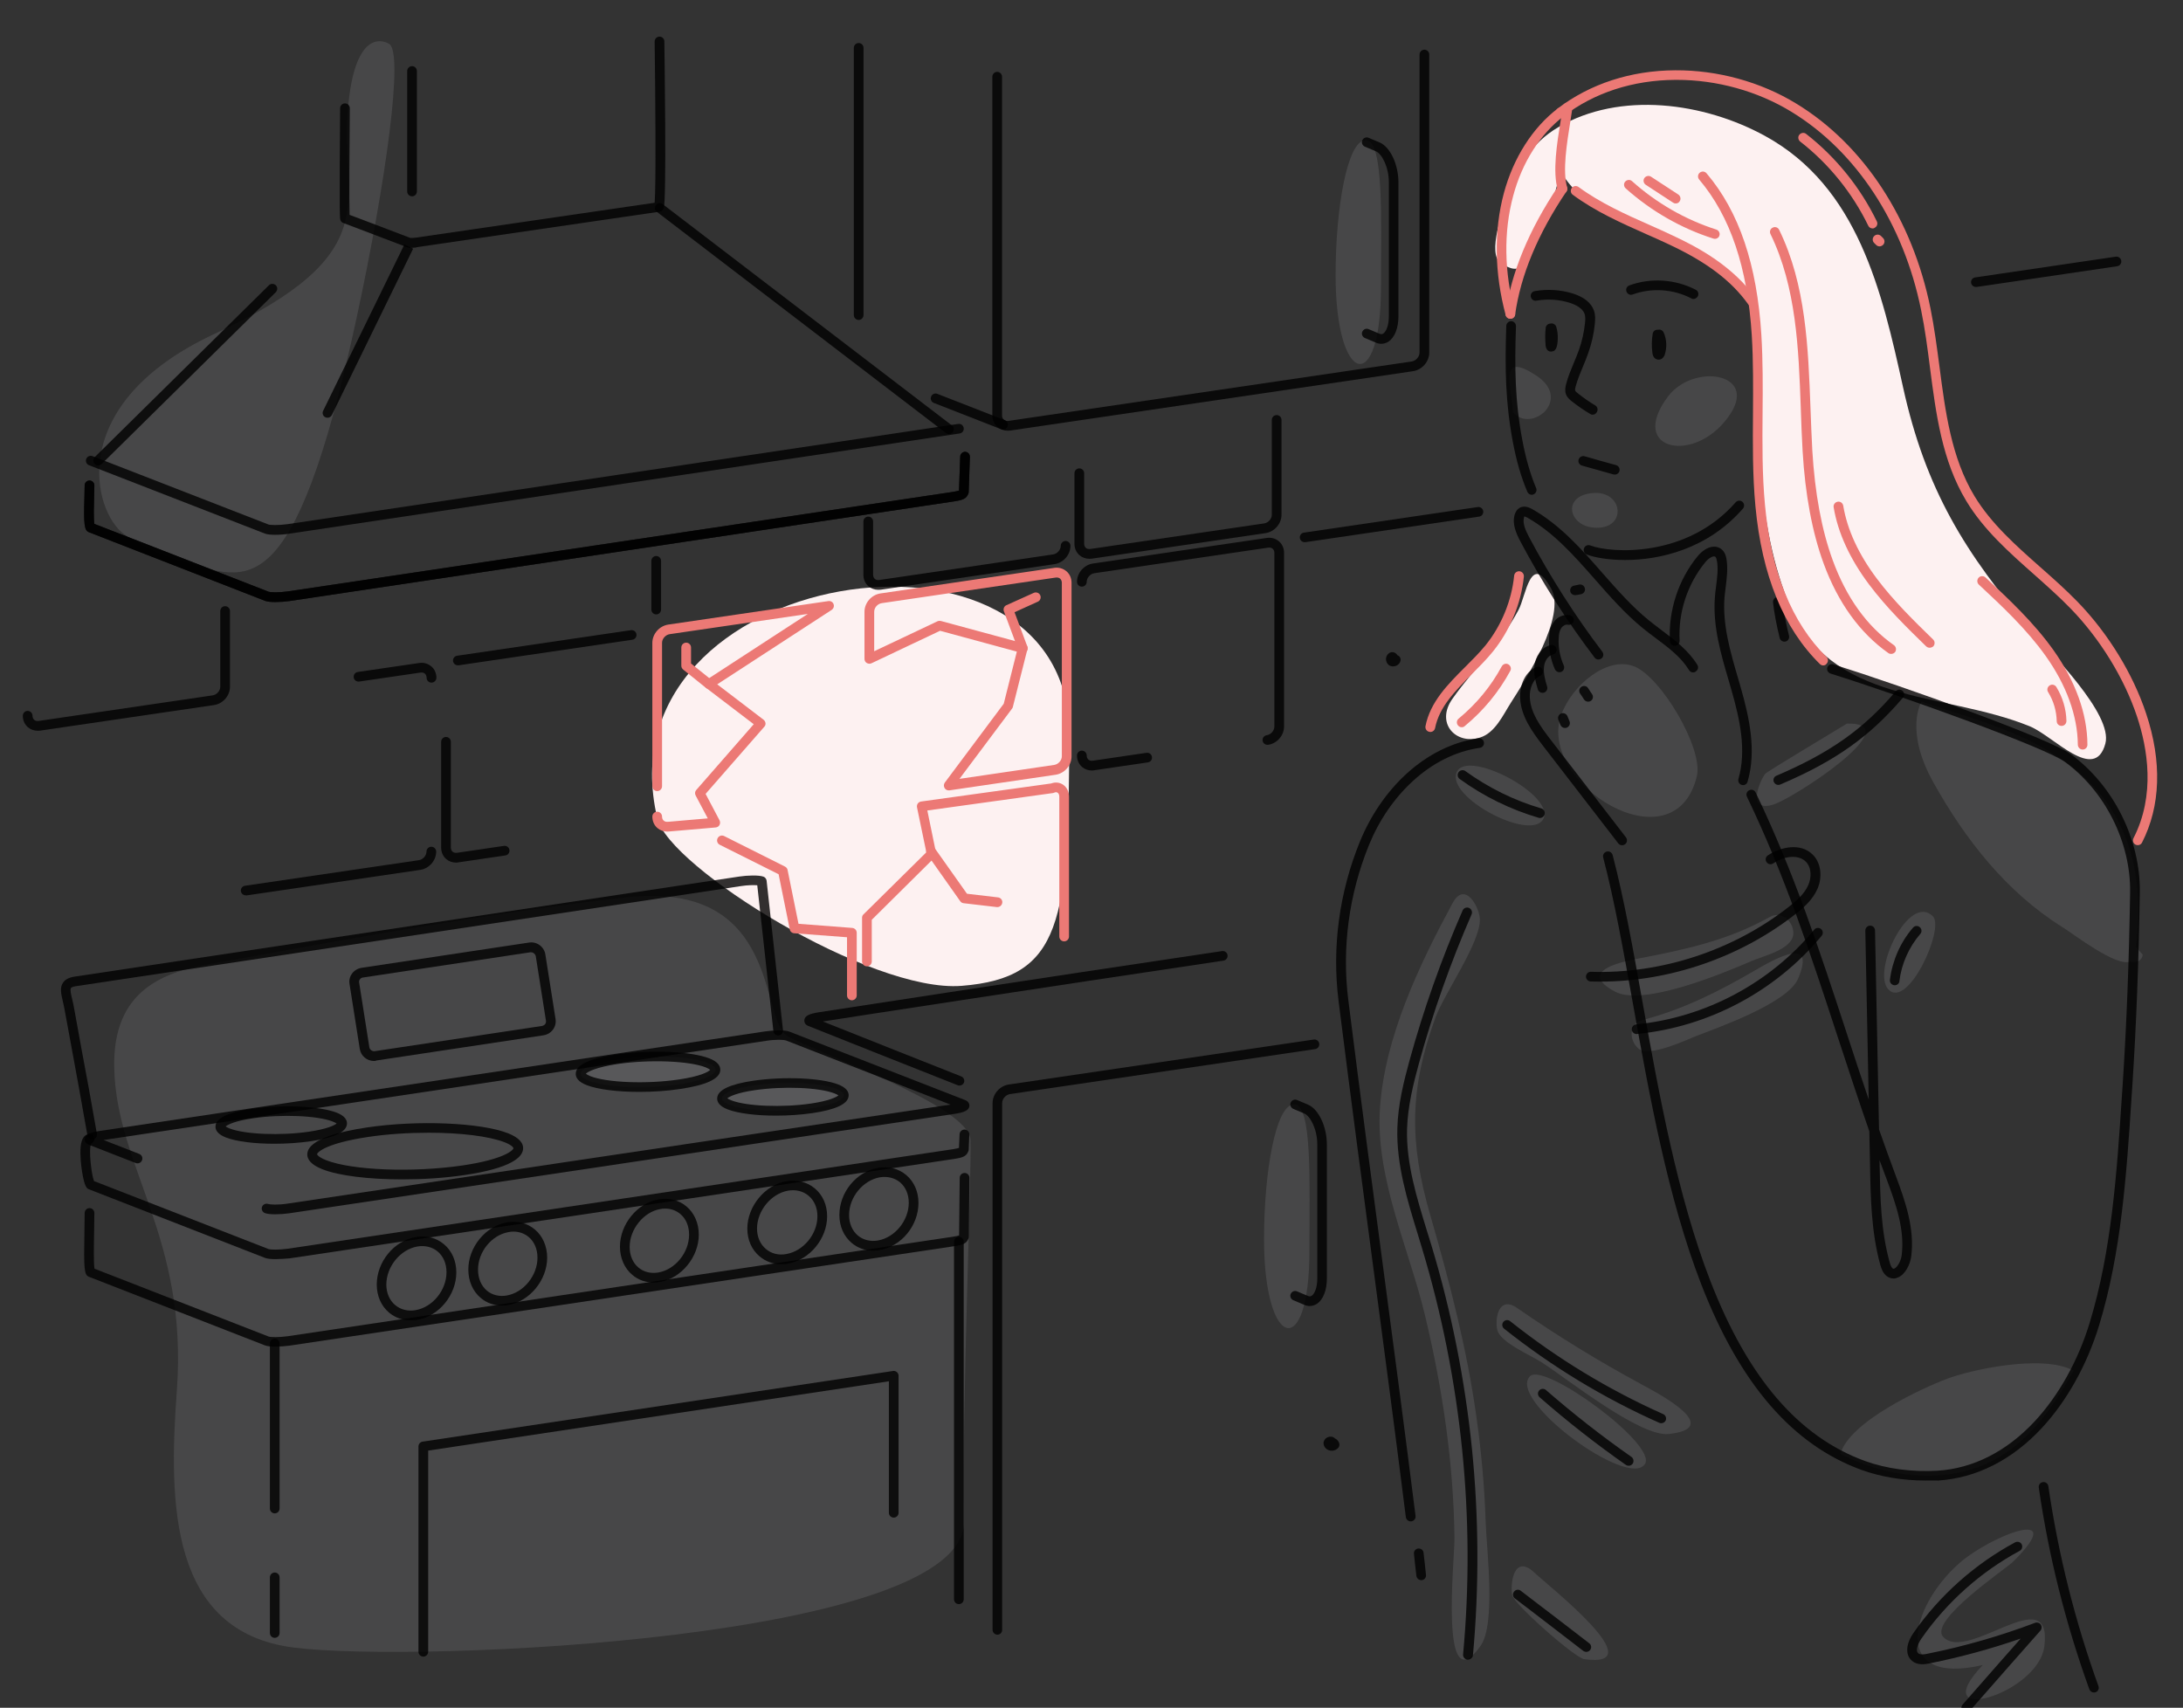 <svg width="542" height="424" viewBox="0 0 542 424" fill="none" xmlns="http://www.w3.org/2000/svg">
<rect x="0" y="0" width="542" height="424" fill="#333333" stroke="none"/>
<g clip-path="url(#clip0_7047_1778)">
<path d="M387.413 42.484C398.887 61.65 428.492 55.723 436.774 79.733C436.442 101.306 435.147 127.242 443.941 149.447C454.12 175.202 482.159 171.471 503.933 180.317C509.896 182.754 520.075 194.459 522.725 184.62C524.682 177.339 508.902 161.783 504.565 156.758C487.85 137.412 478.063 121.435 472.491 96.131C467.251 72.392 461.348 46.396 438.189 33.729C423.131 25.484 402.291 22.536 386.871 31.592C380.095 35.594 376.903 41.341 374.343 48.773C373.349 51.691 369.012 63.124 372.716 65.381C374.704 66.585 376.963 67.848 378.68 65.02C382.986 58.01 385.727 50.458 387.413 42.484Z" fill="#FDF1F1"/>
<path d="M367.476 183.115C371.241 181.942 373.168 177.519 375.156 174.42C378.981 168.433 388.889 152.997 385.124 146.137C380.005 136.81 378.86 148.033 377.023 151.433C372.385 160.098 366.211 165.604 360.64 173.457C356.303 179.565 361.483 185.011 367.476 183.115ZM366.332 177.94C366.362 177.94 366.362 177.94 366.392 177.91C366.422 177.94 366.392 177.94 366.332 177.94Z" fill="#FDF1F1"/>
<path fill-rule="evenodd" clip-rule="evenodd" d="M265.473 181.822C265.473 228.879 263.666 242.81 238.73 244.766C216.143 246.541 166.06 215.31 163.199 203.184C148.382 140.391 264.871 122.789 265.473 181.822Z" fill="#FDF1F1"/>
<path d="M414.157 98.418C403.797 112.138 421.445 115.508 429.697 102.63C436.202 92.491 420.391 90.204 414.157 98.418Z" fill="#BABEC6" fill-opacity="0.15"/>
<path d="M380.698 92.791C372.265 87.526 375.186 95.62 375.638 102.329C380.306 107.835 391.028 98.779 380.698 92.791Z" fill="#BABEC6" fill-opacity="0.15"/>
<path d="M395.665 122.398C387.263 122.94 389.522 131.575 397.141 131.003C403.887 130.492 402.713 121.947 395.665 122.398Z" fill="#BABEC6" fill-opacity="0.15"/>
<path d="M405.664 165.424C399.008 162.866 390.305 170.118 387.624 177.489C381.481 194.459 415.753 215.761 421.294 192.714C422.951 185.854 412.38 167.981 405.664 165.424Z" fill="#BABEC6" fill-opacity="0.15"/>
<path d="M483.454 342.311C488.905 340.235 506.914 336.083 514.835 340.295C507.065 354.226 497.91 365.268 481.105 366.291C472.642 366.803 464.421 364.757 456.952 360.966C459.21 352.872 477.521 344.538 483.454 342.311Z" fill="#BABEC6" fill-opacity="0.15"/>
<path d="M371.783 330.306C372.687 333.375 379.885 336.384 382.746 338.219C388.919 342.161 407.14 356.783 414.307 356.031C427.799 354.587 412.621 346.433 407.531 343.695C396.9 337.948 386.6 331.63 376.662 324.74C371.904 321.46 371.091 327.839 371.783 330.306Z" fill="#BABEC6" fill-opacity="0.15"/>
<path d="M408.435 363.433C411.386 358.559 383.408 338.159 379.885 341.679C374.042 347.547 404.55 369.902 408.435 363.433Z" fill="#BABEC6" fill-opacity="0.15"/>
<path d="M342.631 275.034C341.426 292.365 349.798 309.876 353.774 326.455C358.141 344.628 360.911 363.252 361.122 381.967C361.182 387.022 357.297 423.037 367.567 408.685C371.482 403.209 369.073 384.585 368.862 377.875C368.591 369.3 367.808 360.755 366.633 352.24C364.254 335 359.917 318.331 355.099 301.662C349.859 283.61 349.949 270.311 356.394 252.649C358.592 246.631 367.597 234.025 367.416 228.218C367.326 225.209 363.712 218.559 360.64 224.246C352.388 239.531 343.835 257.433 342.631 275.034Z" fill="#BABEC6" fill-opacity="0.15"/>
<path d="M458.518 179.656C458.759 179.625 438.701 191.51 438.22 192.172C436.744 194.218 433.672 201.77 440.298 199.754C445.237 198.25 474.359 179.325 458.518 179.656Z" fill="#BABEC6" fill-opacity="0.15"/>
<path d="M361.664 191.751C359.044 197.979 379.915 208.901 383.107 203.455C386.54 197.588 364.164 185.733 361.664 191.751Z" fill="#BABEC6" fill-opacity="0.15"/>
<path d="M406.748 237.996C401.568 238.959 391.901 241.336 400.996 246.21C408.043 249.971 428.281 241.456 434.816 238.628C437.617 237.394 444.875 235.77 445.237 232.009C445.508 229.03 442.466 225.961 439.394 227.676C428.914 233.543 418.343 235.77 406.748 237.996Z" fill="#BABEC6" fill-opacity="0.15"/>
<path d="M406.869 260.382C409.579 262.548 418.885 258.095 421.053 257.252C426.745 255.056 443.821 249.038 446.411 243.021C451.019 232.279 440.99 237.846 435.599 241.005C426.715 246.18 417.861 250.633 407.832 253.251C404.248 254.184 404.489 258.486 406.869 260.382Z" fill="#BABEC6" fill-opacity="0.15"/>
<path d="M492.308 413.379C477.611 428.844 506.101 420.751 507.577 408.715C509.625 391.986 488.544 412.958 482.46 406.399C478.756 402.427 497.97 389.549 499.807 387.744C514.052 373.633 494.326 381.185 486.435 388.135C474.088 399.027 469.329 418.765 492.308 413.379Z" fill="#BABEC6" fill-opacity="0.15"/>
<path d="M375.457 396.048C375.909 398.305 390.997 411.604 393.346 411.935C410.693 414.312 384.763 394.033 380.999 390.482C375.819 385.578 374.915 393.31 375.457 396.048Z" fill="#BABEC6" fill-opacity="0.15"/>
<path d="M468.817 245.608C473.606 250.844 482.912 230.504 479.9 227.495C473.967 221.598 464.692 241.095 468.817 245.608Z" fill="#BABEC6" fill-opacity="0.15"/>
<path d="M479.96 194.128C487.881 208.389 498.181 221.508 512.004 230.143C515.076 232.069 525.285 240.012 528.839 238.748C530.586 238.989 531.79 238.568 532.001 237.033L530.315 235.108C536.278 186.846 494.808 180.769 477.099 174.179C477.099 174.179 472.733 181.13 479.96 194.128Z" fill="#BABEC6" fill-opacity="0.15"/>
<path fill-rule="evenodd" clip-rule="evenodd" d="M52.884 239.2C41.108 241.216 27.827 245.458 28.369 265.316C29.002 290.018 46.71 307.319 43.909 345.23C41.831 373.362 42.162 405.105 72.881 409.046C103.599 412.988 239.875 406.97 239.333 377.695C238.821 348.419 241.26 291.673 240.959 283.038C240.658 274.433 202.139 261.194 195.393 257.162C188.647 253.1 193.917 218.529 155.459 222.802C117.001 227.074 67.37 236.732 52.884 239.2Z" fill="#BABEC6" fill-opacity="0.15"/>
<path fill-rule="evenodd" clip-rule="evenodd" d="M339.077 34.812C343.655 34.812 342.872 54.55 342.872 71.188C342.872 98.598 331.608 95.71 331.608 68.3C331.608 51.661 334.5 34.812 339.077 34.812Z" fill="#BABEC6" fill-opacity="0.15"/>
<path fill-rule="evenodd" clip-rule="evenodd" d="M321.309 274.192C325.886 274.192 325.103 293.93 325.103 310.568C325.103 337.978 313.84 335.09 313.84 307.68C313.84 291.041 316.731 274.192 321.309 274.192Z" fill="#BABEC6" fill-opacity="0.15"/>
<path fill-rule="evenodd" clip-rule="evenodd" d="M96.492 10.832C96.492 10.832 88.029 5.326 86.343 27.651C84.656 50.006 96.492 62.824 53.335 82.862C15.961 100.223 23.099 127.002 30.778 132.598C33.79 134.794 39.452 137.893 45.836 139.608C61.316 143.791 72.82 151.523 88.511 79.041C95.829 45.132 100.407 12.336 96.492 10.832Z" fill="#BABEC6" fill-opacity="0.15"/>
<path d="M380.336 122.849C379.854 122.849 379.433 122.579 379.222 122.127C377.686 118.547 376.481 114.365 375.608 109.701C373.771 99.952 373.62 91.438 373.982 80.907C374.012 80.245 374.554 79.733 375.216 79.733C375.879 79.763 376.391 80.305 376.391 80.967C376.03 91.347 376.15 99.682 377.957 109.22C378.8 113.733 379.945 117.734 381.39 121.164C381.661 121.766 381.36 122.488 380.758 122.729C380.668 122.819 380.487 122.849 380.336 122.849Z" fill="black" fill-opacity="0.8"/>
<path d="M403.496 139.037C399.279 139.037 395.876 138.405 393.979 137.683C393.346 137.442 393.045 136.75 393.286 136.118C393.527 135.486 394.22 135.185 394.852 135.426C399.972 137.382 418.795 138.585 430.931 124.715C431.383 124.203 432.136 124.173 432.618 124.594C433.13 125.046 433.16 125.798 432.738 126.279C423.944 136.359 412.079 139.037 403.496 139.037Z" fill="black" fill-opacity="0.8"/>
<path d="M420.451 74.227C420.27 74.227 420.059 74.197 419.909 74.077C415.482 71.76 410.031 71.399 405.363 73.114C404.73 73.355 404.038 73.024 403.827 72.392C403.586 71.76 403.917 71.068 404.55 70.857C409.85 68.902 415.994 69.323 421.023 71.941C421.625 72.241 421.836 72.963 421.535 73.565C421.294 73.986 420.873 74.227 420.451 74.227Z" fill="black" fill-opacity="0.8"/>
<path d="M395.424 102.961C395.214 102.961 395.003 102.901 394.822 102.781C393.256 101.848 391.72 100.795 390.275 99.651C389.763 99.26 389.07 98.689 388.769 97.786C388.498 96.944 388.648 96.131 388.829 95.379C389.311 93.544 390.034 91.829 390.726 90.144C391.178 89.091 391.63 87.977 392.021 86.894C392.804 84.698 393.286 82.441 393.527 80.215C393.617 79.432 393.648 78.62 393.437 77.958C392.925 76.484 391.148 75.641 389.763 75.19C387.112 74.347 384.251 74.167 381.451 74.648C380.788 74.769 380.186 74.317 380.065 73.656C379.945 72.993 380.397 72.392 381.059 72.271C384.221 71.73 387.504 71.94 390.516 72.873C393.346 73.776 395.093 75.22 395.756 77.146C396.147 78.229 396.057 79.372 395.967 80.425C395.726 82.862 395.184 85.269 394.34 87.646C393.949 88.79 393.467 89.933 393.015 91.016C392.323 92.701 391.66 94.266 391.208 95.951C391.148 96.191 390.997 96.703 391.088 96.974C391.148 97.184 391.539 97.485 391.811 97.696C393.166 98.779 394.581 99.772 396.057 100.644C396.629 100.975 396.81 101.728 396.479 102.299C396.238 102.751 395.846 102.961 395.424 102.961Z" fill="black" fill-opacity="0.8"/>
<path d="M400.936 117.825C400.815 117.825 400.725 117.825 400.604 117.795C399.279 117.433 397.984 117.072 396.659 116.681C395.364 116.32 394.069 115.959 392.774 115.598C392.142 115.418 391.75 114.756 391.931 114.124C392.112 113.492 392.774 113.101 393.407 113.281C394.732 113.642 396.027 114.003 397.322 114.395C398.617 114.756 399.912 115.117 401.237 115.478C401.869 115.658 402.261 116.32 402.08 116.952C401.96 117.464 401.478 117.825 400.936 117.825Z" fill="black" fill-opacity="0.8"/>
<path d="M432.768 194.94C432.648 194.94 432.558 194.91 432.437 194.88C431.805 194.7 431.443 194.038 431.624 193.376C433.672 186.335 431.985 178.602 429.877 171.291C429.666 170.569 429.456 169.817 429.245 169.095C427.257 162.355 425.209 155.375 425.782 148.244C425.842 147.311 425.962 146.378 426.083 145.476C426.354 143.309 426.625 141.293 426.293 139.308C426.203 138.766 426.083 138.435 425.902 138.254C425.842 138.194 425.721 138.134 425.541 138.134C424.938 138.164 424.035 138.766 423.402 139.578C418.975 144.964 416.626 152.065 417.018 159.075C417.048 159.737 416.536 160.309 415.873 160.339C415.211 160.369 414.639 159.858 414.608 159.196C414.187 151.614 416.717 143.881 421.535 138.044C422.408 136.991 423.854 135.817 425.39 135.727C426.233 135.667 426.986 135.938 427.588 136.509C428.372 137.292 428.582 138.254 428.673 138.916C429.034 141.203 428.733 143.52 428.462 145.746C428.341 146.619 428.251 147.522 428.161 148.394C427.649 155.074 429.606 161.843 431.534 168.403C431.745 169.125 431.955 169.877 432.166 170.599C434.365 178.241 436.111 186.395 433.913 194.008C433.762 194.609 433.28 194.94 432.768 194.94Z" fill="black" fill-opacity="0.8"/>
<path d="M420.391 166.958C419.999 166.958 419.578 166.748 419.367 166.387C417.379 163.137 414.307 160.851 411.055 158.413C410.001 157.631 408.916 156.819 407.892 155.976C403.526 152.426 399.731 148.093 396.057 143.911C390.786 137.924 385.817 132.267 379.192 128.506C378.77 128.295 378.559 128.235 378.469 128.205C378.439 128.235 378.409 128.325 378.379 128.476C377.987 129.98 378.8 131.725 379.613 133.29C384.884 143.189 390.997 152.817 397.834 161.813C398.225 162.355 398.135 163.107 397.593 163.498C397.051 163.889 396.298 163.799 395.906 163.258C388.98 154.141 382.776 144.423 377.475 134.403C376.451 132.448 375.397 130.131 376.06 127.784C376.06 127.754 376.06 127.754 376.09 127.724C376.271 127.182 376.542 126.58 377.174 126.159C378.439 125.317 379.884 126.129 380.366 126.37C387.353 130.311 392.714 136.389 397.864 142.286C401.478 146.378 405.182 150.621 409.428 154.051C410.422 154.863 411.476 155.645 412.5 156.428C415.783 158.895 419.186 161.452 421.415 165.063C421.776 165.635 421.595 166.357 421.023 166.718C420.812 166.898 420.601 166.958 420.391 166.958Z" fill="black" fill-opacity="0.8"/>
<path d="M387.173 166.898C386.721 166.898 386.269 166.627 386.058 166.176C384.974 163.709 384.462 161.031 384.613 158.413C384.643 156.819 385.004 155.555 385.667 154.592C386.57 153.178 388.257 152.426 389.793 152.757C390.455 152.907 390.847 153.539 390.696 154.201C390.546 154.863 389.913 155.254 389.251 155.104C388.739 154.983 388.016 155.344 387.654 155.916C387.233 156.518 387.022 157.36 386.992 158.504C386.871 160.79 387.323 163.107 388.257 165.213C388.528 165.815 388.257 166.537 387.654 166.808C387.504 166.868 387.323 166.898 387.173 166.898Z" fill="black" fill-opacity="0.8"/>
<path d="M382.956 172.013C382.444 172.013 381.963 171.682 381.812 171.141C381.33 169.456 380.698 167.38 380.969 165.274C381.21 163.137 382.565 160.73 385.004 160.159C385.667 160.008 386.299 160.399 386.45 161.061C386.6 161.693 386.209 162.355 385.546 162.505C384.221 162.806 383.468 164.311 383.348 165.574C383.167 167.199 383.679 169.035 384.131 170.479C384.312 171.111 383.95 171.773 383.318 171.983C383.167 171.983 383.077 172.013 382.956 172.013Z" fill="black" fill-opacity="0.8"/>
<path d="M402.743 209.864C402.381 209.864 402.02 209.713 401.779 209.382L383.257 185.372C380.186 181.401 377.626 177.73 377.415 173.247C377.294 170.419 378.439 166.988 381.36 165.635C381.962 165.364 382.685 165.604 382.956 166.206C383.227 166.808 382.986 167.53 382.384 167.801C380.487 168.673 379.734 171.111 379.824 173.126C380.005 176.948 382.354 180.257 385.185 183.898L403.706 207.908C404.098 208.45 404.007 209.202 403.496 209.593C403.255 209.774 403.014 209.864 402.743 209.864Z" fill="black" fill-opacity="0.8"/>
<path d="M394.31 174.21C393.919 174.21 393.527 174.029 393.286 173.668C393.136 173.427 392.955 173.187 392.804 172.916C392.624 172.675 392.473 172.404 392.292 172.164C391.931 171.592 392.082 170.87 392.654 170.509C393.226 170.148 393.949 170.298 394.31 170.87C394.461 171.111 394.641 171.351 394.792 171.622C394.973 171.863 395.123 172.134 395.304 172.374C395.665 172.946 395.515 173.668 394.943 174.029C394.762 174.149 394.521 174.21 394.31 174.21Z" fill="black" fill-opacity="0.8"/>
<path d="M388.558 180.739C388.076 180.739 387.654 180.468 387.444 180.017C387.353 179.806 387.263 179.565 387.173 179.355C387.082 179.144 387.022 178.964 386.932 178.753C386.661 178.151 386.962 177.429 387.564 177.158C388.166 176.887 388.889 177.188 389.16 177.79C389.251 178.001 389.341 178.241 389.431 178.452C389.522 178.663 389.582 178.843 389.672 179.054C389.943 179.656 389.642 180.378 389.04 180.648C388.889 180.709 388.708 180.739 388.558 180.739Z" fill="black" fill-opacity="0.8"/>
<path d="M391.058 147.762C390.455 147.762 389.944 147.341 389.853 146.739C389.763 146.077 390.215 145.476 390.877 145.385C391.269 145.325 391.66 145.235 392.052 145.145C392.714 144.994 393.347 145.415 393.497 146.077C393.648 146.739 393.226 147.371 392.564 147.522C392.142 147.612 391.69 147.702 391.208 147.762C391.178 147.762 391.118 147.762 391.058 147.762Z" fill="black" fill-opacity="0.8"/>
<path d="M478.033 367.585C472.431 367.585 467.01 366.683 462.222 364.968C445.026 358.709 431.985 343.605 422.378 318.843C414.096 297.48 409.488 271.815 405.423 249.159C403.044 235.89 400.785 223.343 398.044 212.903C397.864 212.271 398.255 211.609 398.918 211.429C399.55 211.248 400.213 211.639 400.393 212.301C403.164 222.832 405.423 235.439 407.802 248.768C411.838 271.304 416.445 296.848 424.637 318C433.973 342.071 446.531 356.723 463.065 362.741C468.426 364.667 474.63 365.509 481.014 365.148C489.868 364.606 498.211 360.364 505.167 352.902C511.13 346.494 515.979 337.798 518.84 328.381C524.291 310.508 525.586 291.041 526.821 272.236L527.002 269.589C527.995 254.454 528.598 238.748 528.869 221.538C529.049 209.142 522.665 196.415 512.636 189.133C507.878 185.673 473.515 173.217 454.482 167.229C453.85 167.019 453.488 166.357 453.699 165.725C453.91 165.093 454.572 164.732 455.205 164.943C472.672 170.449 508.721 183.326 514.082 187.208C524.713 194.94 531.489 208.45 531.278 221.598C531.007 238.839 530.405 254.605 529.411 269.769L529.23 272.417C527.995 291.372 526.7 310.96 521.159 329.103C518.178 338.851 513.148 347.878 506.944 354.557C499.566 362.5 490.651 366.983 481.195 367.585C480.111 367.555 479.057 367.585 478.033 367.585Z" fill="black" fill-opacity="0.8"/>
<path d="M470.142 317.428C469.54 317.428 468.968 317.218 468.426 316.827C467.462 316.074 467.071 314.901 466.8 313.878C464.601 305.845 464.42 297.089 464.3 289.386L464.119 280.872C461.349 272.928 458.789 265.075 456.259 257.403C449.543 236.883 443.189 217.476 433.732 197.799C433.431 197.197 433.702 196.475 434.304 196.204C434.907 195.903 435.629 196.174 435.9 196.776C445.447 216.604 451.802 236.07 458.548 256.651C460.295 262.036 462.101 267.482 463.969 272.988L463.125 231.046C463.125 230.384 463.637 229.842 464.3 229.812C464.963 229.782 465.505 230.324 465.535 230.986L466.529 280.42C467.854 284.151 469.179 287.912 470.594 291.673C473.244 298.714 475.353 305.122 474.539 311.862C474.299 313.878 473.064 316.405 471.257 317.158C470.865 317.338 470.504 317.428 470.142 317.428ZM466.649 288.032L466.679 289.326C466.83 297.269 466.98 305.453 469.119 313.216C469.239 313.698 469.51 314.6 469.902 314.901C470.082 315.051 470.203 315.021 470.323 314.961C471.046 314.66 471.98 313.156 472.16 311.591C472.913 305.393 470.865 299.285 468.336 292.546C467.763 291.041 467.191 289.537 466.649 288.032Z" fill="black" fill-opacity="0.8"/>
<path d="M350.25 377.725C349.648 377.725 349.136 377.273 349.046 376.672C346.275 354.677 343.745 335.632 341.065 315.443C338.324 294.742 335.463 273.38 332.331 248.437C330.675 235.168 332.512 221.508 337.662 208.901C340.312 202.432 344.287 196.625 349.166 192.142C354.497 187.268 360.701 184.199 367.085 183.296C367.748 183.206 368.35 183.657 368.44 184.319C368.531 184.981 368.079 185.583 367.416 185.673C361.514 186.516 355.762 189.344 350.792 193.917C346.155 198.16 342.39 203.666 339.89 209.804C334.921 222.019 333.144 235.288 334.74 248.136C337.873 273.079 340.734 294.441 343.474 315.142C346.154 335.331 348.684 354.376 351.455 376.371C351.545 377.033 351.063 377.634 350.401 377.725C350.341 377.725 350.311 377.725 350.25 377.725Z" fill="black" fill-opacity="0.8"/>
<path d="M352.87 392.318C352.268 392.318 351.756 391.866 351.666 391.264C351.545 390.302 351.455 389.339 351.334 388.376C351.244 387.503 351.154 386.631 351.063 385.788C350.973 385.127 351.455 384.525 352.117 384.465C352.78 384.404 353.382 384.856 353.443 385.518C353.533 386.39 353.623 387.263 353.744 388.135C353.834 389.098 353.955 390.031 354.045 390.994C354.135 391.656 353.653 392.257 352.991 392.318C352.961 392.318 352.9 392.318 352.87 392.318Z" fill="black" fill-opacity="0.8"/>
<path d="M364.465 412.055C364.435 412.055 364.405 412.055 364.345 412.055C363.682 411.995 363.2 411.393 363.26 410.761C364.826 393.912 364.736 376.792 363.02 359.883C361.303 342.973 357.96 326.154 353.081 309.967C352.72 308.733 352.328 307.499 351.967 306.296C349.377 297.871 346.697 289.146 346.937 280.149C347.088 274.222 348.564 268.415 349.919 263.451C353.412 250.723 357.87 238.116 363.14 226.051C363.411 225.449 364.104 225.149 364.736 225.419C365.338 225.69 365.64 226.382 365.369 227.014C360.158 238.989 355.731 251.476 352.268 264.113C350.943 268.957 349.527 274.583 349.347 280.24C349.106 288.845 351.756 297.36 354.286 305.604C354.677 306.837 355.039 308.071 355.43 309.305C360.369 325.673 363.712 342.612 365.459 359.672C367.176 376.762 367.266 394.032 365.7 411.032C365.61 411.574 365.067 412.055 364.465 412.055Z" fill="black" fill-opacity="0.8"/>
<path d="M519.894 420.209C519.413 420.209 518.931 419.908 518.75 419.427C512.907 403.27 508.661 386.42 506.192 369.33C506.101 368.668 506.553 368.067 507.215 367.976C507.878 367.886 508.48 368.337 508.571 368.999C511.04 385.939 515.226 402.638 521.009 418.614C521.25 419.246 520.918 419.938 520.286 420.149C520.165 420.179 520.045 420.209 519.894 420.209Z" fill="black" fill-opacity="0.8"/>
<path d="M441.532 194.88C441.05 194.88 440.629 194.609 440.418 194.158C440.147 193.556 440.448 192.834 441.05 192.593C454.362 186.907 462.674 181.04 470.654 171.652C471.076 171.141 471.859 171.08 472.341 171.502C472.853 171.923 472.913 172.705 472.492 173.187C464.24 182.875 455.687 188.953 441.984 194.79C441.863 194.85 441.683 194.88 441.532 194.88Z" fill="black" fill-opacity="0.8"/>
<path d="M382.324 203.094C382.203 203.094 382.083 203.064 381.993 203.034C374.976 200.958 368.38 197.738 362.417 193.406C361.875 193.015 361.755 192.262 362.146 191.721C362.538 191.179 363.291 191.059 363.833 191.45C369.585 195.602 375.909 198.731 382.685 200.717C383.318 200.898 383.679 201.56 383.498 202.221C383.318 202.763 382.836 203.094 382.324 203.094Z" fill="black" fill-opacity="0.8"/>
<path d="M397.292 243.713C396.509 243.713 395.726 243.713 394.943 243.683C394.28 243.653 393.768 243.111 393.768 242.449C393.798 241.787 394.31 241.276 394.973 241.276H395.003C412.47 241.847 430.359 235.95 444.122 225.149C446.05 223.644 447.977 221.959 448.941 219.793C449.754 218.018 449.874 215.37 448.278 213.866C446.863 212.481 443.761 212.09 440.237 214.377C439.695 214.738 438.942 214.588 438.581 214.016C438.219 213.474 438.37 212.722 438.942 212.361C442.195 210.225 447.043 209.232 449.995 212.12C452.103 214.106 452.585 217.687 451.2 220.786C449.995 223.434 447.827 225.359 445.658 227.044C432.046 237.695 414.548 243.713 397.292 243.713Z" fill="black" fill-opacity="0.8"/>
<path d="M406.357 256.741C405.754 256.741 405.212 256.29 405.152 255.658C405.092 254.996 405.574 254.394 406.236 254.334C423.372 252.649 439.484 244.074 450.447 230.805C450.868 230.294 451.621 230.233 452.133 230.655C452.645 231.076 452.705 231.828 452.284 232.34C440.9 246.09 424.215 254.966 406.447 256.711C406.447 256.741 406.387 256.741 406.357 256.741Z" fill="black" fill-opacity="0.8"/>
<path d="M470.444 244.615C470.383 244.615 470.353 244.615 470.293 244.615C469.631 244.525 469.149 243.923 469.239 243.292C469.811 238.568 471.829 233.934 474.961 230.324C475.383 229.812 476.166 229.752 476.648 230.203C477.16 230.625 477.22 231.407 476.768 231.888C473.937 235.168 472.1 239.32 471.588 243.592C471.558 244.164 471.046 244.615 470.444 244.615Z" fill="black" fill-opacity="0.8"/>
<path d="M412.47 353.354C412.32 353.354 412.139 353.323 411.988 353.263C398.225 347.155 385.245 339.272 373.44 329.885C372.928 329.464 372.837 328.711 373.259 328.2C373.681 327.688 374.434 327.598 374.946 328.019C386.6 337.286 399.37 345.049 412.952 351.097C413.554 351.368 413.825 352.09 413.554 352.692C413.374 353.083 412.922 353.354 412.47 353.354Z" fill="black" fill-opacity="0.8"/>
<path d="M404.369 363.914C404.128 363.914 403.887 363.854 403.676 363.704C396.328 358.559 389.1 352.902 382.263 346.915C381.751 346.463 381.721 345.711 382.143 345.23C382.595 344.718 383.348 344.688 383.829 345.109C390.636 351.037 397.773 356.633 405.061 361.718C405.603 362.109 405.724 362.861 405.363 363.403C405.122 363.734 404.76 363.914 404.369 363.914Z" fill="black" fill-opacity="0.8"/>
<path d="M488.182 425.204C487.911 425.204 487.61 425.113 487.399 424.903C486.887 424.451 486.857 423.699 487.279 423.218C490.2 419.878 493.151 416.538 496.073 413.199C497.94 411.062 499.807 408.956 501.704 406.82C494.356 409.377 486.797 411.423 479.207 412.958C478.153 413.168 476.166 413.59 474.72 412.356C473.004 410.912 473.154 408.174 475.112 405.376C481.587 396.079 490.32 388.316 500.319 382.93C500.891 382.629 501.644 382.84 501.945 383.411C502.246 383.983 502.036 384.735 501.463 385.036C491.796 390.241 483.364 397.763 477.099 406.76C476.316 407.873 475.443 409.799 476.286 410.491C476.798 410.912 477.822 410.761 478.726 410.551C487.73 408.746 496.675 406.158 505.288 402.908C505.8 402.728 506.402 402.908 506.704 403.36C507.005 403.811 506.975 404.413 506.613 404.834C503.692 408.144 500.801 411.453 497.879 414.733C494.958 418.073 492.007 421.413 489.086 424.752C488.845 425.053 488.513 425.204 488.182 425.204Z" fill="black" fill-opacity="0.8"/>
<path d="M393.828 410.13C393.587 410.13 393.316 410.039 393.106 409.889C390.275 407.723 387.414 405.526 384.583 403.33C381.752 401.163 378.951 398.997 376.12 396.861C375.578 396.47 375.488 395.687 375.909 395.176C376.301 394.634 377.084 394.544 377.596 394.965C380.427 397.132 383.227 399.298 386.058 401.434C388.889 403.631 391.75 405.797 394.581 407.993C395.123 408.384 395.214 409.167 394.792 409.678C394.551 409.979 394.19 410.13 393.828 410.13Z" fill="black" fill-opacity="0.8"/>
<path d="M443.038 159.316C442.496 159.316 442.014 158.955 441.864 158.413C441.02 154.923 440.508 152.185 440.207 149.568C440.147 148.906 440.599 148.304 441.261 148.244C441.924 148.183 442.526 148.635 442.586 149.297C442.857 151.824 443.339 154.442 444.183 157.842C444.333 158.474 443.942 159.136 443.309 159.286C443.219 159.316 443.128 159.316 443.038 159.316Z" fill="black" fill-opacity="0.8"/>
<path d="M411.808 89.301C411.717 89.301 411.627 89.301 411.567 89.271C411.296 89.241 410.422 88.97 410.272 87.677C410.061 86.142 410.061 84.457 410.332 82.862C410.422 82.231 411.025 81.779 411.657 81.87C412.199 81.719 412.801 81.99 413.042 82.531C413.825 84.186 413.916 86.323 413.313 88.098C413.313 88.128 413.283 88.158 413.283 88.188C412.862 89.091 412.259 89.301 411.808 89.301Z" fill="black" fill-opacity="0.8"/>
<path d="M385.125 87.285C385.064 87.285 385.034 87.285 384.974 87.285C384.462 87.255 383.89 86.924 383.739 85.751V85.691C383.619 84.186 383.619 82.742 383.769 81.388C383.83 80.786 384.372 80.335 384.974 80.335C385.576 80.185 386.209 80.546 386.39 81.147C386.841 82.561 386.902 84.427 386.54 85.992C386.54 86.022 386.54 86.022 386.51 86.052C386.42 86.413 386.209 86.924 385.727 87.165C385.516 87.225 385.305 87.285 385.125 87.285Z" fill="black" fill-opacity="0.8"/>
<path d="M345.883 165.454C345.552 165.454 345.191 165.364 344.92 165.183C344.89 165.183 344.89 165.153 344.859 165.153C344.378 164.792 344.107 164.22 344.107 163.589C344.137 162.987 344.438 162.445 344.92 162.144C345.402 161.813 346.094 161.843 346.606 162.265C346.757 162.385 346.877 162.535 346.968 162.686C347.54 162.896 347.871 163.498 347.721 164.07C347.6 164.611 347.178 165.093 346.636 165.304C346.365 165.394 346.124 165.454 345.883 165.454Z" fill="black" fill-opacity="0.8"/>
<path d="M330.675 360.183C330.554 360.183 330.434 360.183 330.313 360.153C329.56 360.033 328.958 359.552 328.717 358.89C328.506 358.378 328.597 357.837 328.928 357.385C329.289 356.904 329.922 356.633 330.524 356.693C330.886 356.723 331.187 356.874 331.428 357.114C331.879 357.325 332.241 357.686 332.452 358.168C332.632 358.589 332.572 359.07 332.301 359.431C331.879 359.913 331.307 360.183 330.675 360.183Z" fill="black" fill-opacity="0.8"/>
<path d="M68.213 375.739C67.55 375.739 67.008 375.197 67.008 374.535V333.556C67.008 332.894 67.55 332.352 68.213 332.352C68.875 332.352 69.417 332.894 69.417 333.556V374.535C69.417 375.197 68.875 375.739 68.213 375.739Z" fill="black" fill-opacity="0.8"/>
<path d="M68.333 149.477C67.279 149.477 66.345 149.387 65.803 149.176C65.803 149.176 39.331 138.856 33.76 136.69C27.104 134.102 22.105 132.147 22.105 132.147C20.93 131.695 20.749 130.432 20.96 123.241C20.99 122.188 21.02 121.225 21.02 120.503C21.02 119.841 21.562 119.299 22.225 119.299C22.888 119.299 23.43 119.841 23.43 120.503C23.43 121.255 23.4 122.248 23.369 123.301C23.309 125.317 23.219 128.897 23.43 130.071C24.785 130.612 29.152 132.297 34.663 134.433C40.234 136.6 66.707 146.92 66.707 146.92C67.098 147.07 69.146 147.161 71.465 146.83L236.592 122.127C237.525 121.977 237.947 121.857 238.097 121.796L238.399 113.342C238.429 112.68 239.001 112.168 239.633 112.168C240.296 112.198 240.808 112.74 240.808 113.402L240.507 122.188C240.507 122.338 240.477 122.458 240.416 122.579C239.935 123.812 239.091 124.143 236.953 124.474L71.796 149.237C70.712 149.387 69.447 149.477 68.333 149.477Z" fill="black" fill-opacity="0.8"/>
<path d="M68.333 149.477C67.279 149.477 66.345 149.387 65.803 149.176C65.803 149.176 39.331 138.856 33.76 136.69C27.104 134.102 22.105 132.147 22.105 132.147C20.93 131.695 20.749 130.432 20.96 123.241C20.99 122.188 21.02 121.225 21.02 120.503C21.02 119.841 21.562 119.299 22.225 119.299C22.888 119.299 23.43 119.841 23.43 120.503C23.43 121.255 23.4 122.248 23.369 123.301C23.309 125.317 23.219 128.897 23.43 130.071C24.785 130.612 29.152 132.297 34.663 134.433C40.234 136.6 66.707 146.92 66.707 146.92C67.098 147.07 69.146 147.161 71.465 146.83L236.592 122.127C237.525 121.977 237.947 121.857 238.097 121.796L238.399 113.342C238.429 112.68 239.001 112.168 239.633 112.168C240.296 112.198 240.808 112.74 240.808 113.402L240.507 122.188C240.507 122.338 240.477 122.458 240.416 122.579C239.935 123.812 239.091 124.143 236.953 124.474L71.796 149.237C70.712 149.387 69.447 149.477 68.333 149.477Z" fill="black" fill-opacity="0.8"/>
<path d="M68.303 132.778C67.249 132.778 66.315 132.688 65.773 132.478L33.73 120.021C27.195 117.494 22.165 115.538 22.105 115.508C21.473 115.267 21.171 114.575 21.412 113.943C21.653 113.312 22.346 113.011 22.978 113.251C23.038 113.281 28.038 115.237 34.603 117.765L66.647 130.221C67.038 130.371 69.086 130.462 71.435 130.131L237.917 105.248C238.58 105.158 239.182 105.609 239.272 106.271C239.363 106.933 238.911 107.535 238.248 107.625L71.766 132.508C70.682 132.688 69.417 132.778 68.303 132.778Z" fill="black" fill-opacity="0.8"/>
<path d="M249.03 106.662C248.879 106.662 248.729 106.632 248.578 106.572C248.578 106.572 240.176 103.292 231.864 100.043C231.231 99.802 230.93 99.11 231.171 98.478C231.412 97.846 232.105 97.545 232.737 97.786C241.049 101.036 249.452 104.315 249.452 104.315C250.084 104.556 250.385 105.248 250.144 105.88C249.964 106.361 249.512 106.662 249.03 106.662Z" fill="black" fill-opacity="0.8"/>
<path d="M102.214 61.53C101.762 61.53 101.31 61.5 100.979 61.349C100.889 61.319 91.432 57.709 89.445 56.957C87.065 56.054 85.228 55.362 85.228 55.362C85.198 55.362 85.198 55.332 85.168 55.332C84.415 55.001 84.415 54.429 84.385 53.045C84.355 52.323 84.355 51.27 84.355 49.916C84.355 47.629 84.355 44.47 84.355 40.498C84.385 33.759 84.445 26.929 84.445 26.869C84.445 26.207 84.987 25.665 85.65 25.665C86.312 25.665 86.855 26.207 86.855 26.869C86.764 36.226 86.674 50.127 86.794 53.346C87.547 53.617 88.812 54.098 90.318 54.67C92.245 55.392 101.28 58.822 101.852 59.063C102.033 59.093 102.605 59.093 103.238 59.003L162.536 50.337C162.898 46.035 162.717 24.101 162.536 10.32C162.536 9.658 163.048 9.117 163.711 9.087C163.711 9.087 163.711 9.087 163.741 9.087C164.404 9.087 164.946 9.628 164.946 10.26C164.946 10.35 165.096 20.64 165.157 30.78C165.187 36.737 165.187 41.491 165.126 44.922C165.096 46.968 165.066 48.562 165.006 49.645C164.916 51.3 164.855 52.413 163.741 52.564L103.599 61.349C103.449 61.44 102.876 61.53 102.214 61.53Z" fill="black" fill-opacity="0.8"/>
<path d="M102.304 48.743C101.642 48.743 101.099 48.201 101.099 47.539V17.632C101.099 16.97 101.642 16.428 102.304 16.428C102.967 16.428 103.509 16.97 103.509 17.632V47.539C103.509 48.201 102.967 48.743 102.304 48.743Z" fill="black" fill-opacity="0.8"/>
<path d="M24.364 115.568C24.062 115.568 23.731 115.448 23.52 115.207C23.038 114.726 23.069 113.973 23.52 113.492C23.761 113.251 49.029 88.308 66.767 70.827C67.249 70.346 68.002 70.376 68.484 70.827C68.966 71.309 68.936 72.061 68.484 72.542C50.745 90.023 25.478 114.966 25.237 115.207C24.966 115.448 24.665 115.568 24.364 115.568Z" fill="black" fill-opacity="0.8"/>
<path d="M235.598 107.775C235.357 107.775 235.086 107.685 234.875 107.535L163.079 52.594C162.536 52.203 162.446 51.42 162.868 50.909C163.259 50.367 164.042 50.277 164.554 50.698L236.321 105.609C236.863 106 236.953 106.782 236.532 107.294C236.321 107.625 235.96 107.775 235.598 107.775Z" fill="black" fill-opacity="0.8"/>
<path d="M81.313 103.713C81.132 103.713 80.952 103.683 80.771 103.593C80.169 103.292 79.928 102.57 80.229 101.998C89.686 82.652 100.407 60.688 100.407 60.688L102.575 61.741C102.575 61.741 91.854 83.705 82.397 103.052C82.187 103.473 81.765 103.713 81.313 103.713Z" fill="black" fill-opacity="0.8"/>
<path d="M325.194 324.258C324.742 324.258 324.26 324.168 323.808 323.958L321.098 322.814C320.495 322.543 320.194 321.851 320.465 321.25C320.736 320.648 321.429 320.347 322.031 320.618L324.742 321.761C325.194 321.942 325.465 321.851 325.675 321.701C326.368 321.25 327.061 319.745 327.061 317.398V284.151C327.061 280.42 325.344 277.08 323.808 276.449L321.098 275.305C320.495 275.034 320.194 274.342 320.465 273.741C320.736 273.139 321.429 272.838 322.031 273.109L324.742 274.252C327.392 275.365 329.44 279.728 329.44 284.181V317.428C329.44 320.347 328.506 322.694 326.97 323.717C326.428 324.048 325.826 324.258 325.194 324.258Z" fill="black" fill-opacity="0.8"/>
<path d="M342.962 85.36C342.51 85.36 342.029 85.269 341.577 85.059L338.866 83.915C338.264 83.645 337.963 82.953 338.234 82.351C338.505 81.749 339.198 81.448 339.8 81.719L342.51 82.862C342.962 83.043 343.233 82.953 343.444 82.802C344.137 82.351 344.829 80.847 344.829 78.5V45.252C344.829 41.522 343.113 38.182 341.577 37.55L338.866 36.407C338.264 36.136 337.963 35.444 338.234 34.842C338.505 34.24 339.198 33.939 339.8 34.21L342.51 35.353C345.161 36.467 347.209 40.83 347.209 45.282V78.53C347.209 81.448 346.275 83.795 344.739 84.818C344.197 85.149 343.595 85.36 342.962 85.36Z" fill="black" fill-opacity="0.8"/>
<path d="M68.213 406.639C67.55 406.639 67.008 406.098 67.008 405.436V391.625C67.008 390.963 67.55 390.422 68.213 390.422C68.875 390.422 69.417 390.963 69.417 391.625V405.436C69.417 406.098 68.875 406.639 68.213 406.639Z" fill="black" fill-opacity="0.8"/>
<path d="M238.068 398.275C237.405 398.275 236.863 397.733 236.863 397.071V308.282C236.863 307.62 237.405 307.078 238.068 307.078C238.73 307.078 239.272 307.62 239.272 308.282V397.071C239.272 397.733 238.73 398.275 238.068 398.275Z" fill="black" fill-opacity="0.8"/>
<path d="M247.645 405.857C246.982 405.857 246.44 405.315 246.44 404.653V273.891C246.44 271.634 248.217 269.588 250.476 269.258C250.476 269.258 296.583 262.458 326.187 258.095C326.85 258.005 327.452 258.456 327.543 259.118C327.633 259.78 327.181 260.382 326.519 260.472C296.915 264.835 250.807 271.634 250.807 271.634C249.723 271.785 248.819 272.808 248.819 273.861V404.623C248.849 405.315 248.307 405.857 247.645 405.857Z" fill="black" fill-opacity="0.8"/>
<path d="M323.929 134.614C323.326 134.614 322.814 134.192 322.724 133.591C322.634 132.929 323.086 132.327 323.748 132.237L366.905 125.888C367.567 125.798 368.169 126.249 368.26 126.911C368.35 127.573 367.898 128.175 367.236 128.265L324.079 134.614C324.049 134.614 323.989 134.614 323.929 134.614Z" fill="black" fill-opacity="0.8"/>
<path d="M271.105 191.3C270.202 191.3 269.328 190.999 268.666 190.427C267.852 189.735 267.401 188.712 267.401 187.569C267.401 186.907 267.943 186.365 268.605 186.365C269.268 186.365 269.81 186.907 269.81 187.569C269.81 187.99 269.961 188.351 270.232 188.592C270.503 188.832 270.894 188.923 271.346 188.862C271.346 188.862 277.249 187.99 284.657 186.907C285.32 186.816 285.922 187.268 286.013 187.93C286.103 188.592 285.651 189.193 284.989 189.284C277.58 190.367 271.677 191.239 271.677 191.239C271.497 191.3 271.316 191.3 271.105 191.3ZM314.683 184.921C314.081 184.921 313.569 184.5 313.478 183.898C313.388 183.236 313.84 182.634 314.502 182.544C315.526 182.394 316.4 181.401 316.4 180.408V137.262C316.4 136.84 316.249 136.479 315.978 136.239C315.707 135.998 315.316 135.908 314.864 135.968L271.707 142.316C270.683 142.467 269.81 143.46 269.81 144.453C269.81 145.115 269.268 145.656 268.605 145.656C267.943 145.656 267.401 145.115 267.401 144.453C267.401 142.226 269.147 140.24 271.346 139.909L314.502 133.561C315.617 133.38 316.731 133.711 317.544 134.403C318.357 135.095 318.809 136.118 318.809 137.262V180.378C318.809 182.604 317.062 184.59 314.864 184.921C314.804 184.921 314.743 184.921 314.683 184.921Z" fill="black" fill-opacity="0.8"/>
<path d="M270.473 138.736C269.569 138.736 268.696 138.435 268.033 137.863C267.22 137.171 266.768 136.148 266.768 135.005V117.494C266.768 116.832 267.31 116.29 267.973 116.29C268.636 116.29 269.178 116.832 269.178 117.494V135.005C269.178 135.426 269.328 135.787 269.599 136.028C269.87 136.269 270.262 136.359 270.714 136.299L313.87 129.95C314.894 129.8 315.767 128.807 315.767 127.814V104.255C315.767 103.593 316.309 103.052 316.972 103.052C317.634 103.052 318.177 103.593 318.177 104.255V127.814C318.177 130.04 316.43 132.026 314.231 132.357L271.075 138.706C270.864 138.736 270.683 138.736 270.473 138.736Z" fill="black" fill-opacity="0.8"/>
<path d="M218.07 146.438C217.167 146.438 216.294 146.138 215.631 145.566C214.818 144.874 214.366 143.851 214.366 142.707V129.469C214.366 128.807 214.908 128.265 215.571 128.265C216.233 128.265 216.776 128.807 216.776 129.469V142.707C216.776 143.129 216.926 143.49 217.197 143.73C217.468 143.971 217.86 144.061 218.311 144.001L261.468 137.653C262.492 137.502 263.365 136.509 263.365 135.516C263.365 134.855 263.907 134.313 264.57 134.313C265.232 134.313 265.774 134.855 265.774 135.516C265.774 137.743 264.028 139.729 261.829 140.06L218.673 146.408C218.462 146.438 218.281 146.438 218.07 146.438Z" fill="black" fill-opacity="0.8"/>
<path d="M9.366 181.431C8.462 181.431 7.589 181.13 6.926 180.558C6.113 179.866 5.662 178.843 5.662 177.7C5.662 177.038 6.204 176.496 6.866 176.496C7.529 176.496 8.071 177.038 8.071 177.7C8.071 178.121 8.221 178.482 8.492 178.723C8.763 178.963 9.155 179.054 9.607 178.994L52.793 172.645C53.817 172.495 54.691 171.502 54.691 170.509V151.704C54.691 151.042 55.233 150.5 55.895 150.5C56.558 150.5 57.1 151.042 57.1 151.704V170.509C57.1 172.735 55.353 174.721 53.155 175.052L9.968 181.401C9.757 181.431 9.577 181.431 9.366 181.431Z" fill="black" fill-opacity="0.8"/>
<path d="M162.928 152.546C162.265 152.546 161.723 152.005 161.723 151.343V139.247C161.723 138.585 162.265 138.044 162.928 138.044C163.59 138.044 164.133 138.585 164.133 139.247V151.343C164.133 152.005 163.59 152.546 162.928 152.546Z" fill="black" fill-opacity="0.8"/>
<path d="M61.015 222.29C60.413 222.29 59.901 221.869 59.81 221.267C59.72 220.605 60.172 220.004 60.834 219.913L103.991 213.565C105.015 213.414 105.888 212.421 105.888 211.428C105.888 210.767 106.43 210.225 107.093 210.225C107.755 210.225 108.297 210.767 108.297 211.428C108.297 213.655 106.551 215.641 104.352 215.972L61.196 222.32C61.135 222.29 61.075 222.29 61.015 222.29ZM107.123 169.486C106.46 169.486 105.918 168.944 105.918 168.282C105.918 167.861 105.768 167.5 105.496 167.259C105.225 167.019 104.834 166.928 104.382 166.988C104.382 166.988 97.456 168.011 89.174 169.215C88.511 169.305 87.909 168.854 87.818 168.192C87.728 167.53 88.18 166.928 88.842 166.838C97.124 165.635 104.051 164.612 104.051 164.612C105.165 164.431 106.28 164.762 107.093 165.454C107.906 166.146 108.358 167.169 108.358 168.312C108.327 168.944 107.785 169.486 107.123 169.486Z" fill="black" fill-opacity="0.8"/>
<path d="M113.236 214.166C112.333 214.166 111.459 213.866 110.797 213.294C109.984 212.602 109.532 211.579 109.532 210.436V184.169C109.532 183.507 110.074 182.965 110.737 182.965C111.399 182.965 111.941 183.507 111.941 184.169V210.436C111.941 210.857 112.092 211.218 112.363 211.459C112.634 211.699 113.025 211.789 113.477 211.729C113.537 211.729 118.597 210.977 125.132 210.014C125.795 209.924 126.397 210.375 126.487 211.037C126.578 211.699 126.126 212.301 125.463 212.391C118.928 213.354 113.869 214.106 113.808 214.106C113.628 214.166 113.447 214.166 113.236 214.166ZM113.688 165.183C113.086 165.183 112.574 164.762 112.483 164.16C112.393 163.498 112.845 162.896 113.507 162.806L156.664 156.458C157.326 156.367 157.929 156.819 158.019 157.481C158.109 158.143 157.658 158.744 156.995 158.835L113.869 165.183C113.808 165.183 113.748 165.183 113.688 165.183Z" fill="black" fill-opacity="0.8"/>
<path d="M490.591 71.248C490.019 71.248 489.477 70.827 489.387 70.225C489.296 69.564 489.748 68.962 490.411 68.871C497.669 67.788 504.957 66.735 512.275 65.652C516.642 65.02 520.979 64.358 525.315 63.726C525.978 63.636 526.58 64.088 526.671 64.749C526.761 65.411 526.309 66.013 525.647 66.103C521.31 66.735 516.943 67.397 512.606 68.029C505.288 69.112 498 70.165 490.742 71.248C490.712 71.248 490.652 71.248 490.591 71.248Z" fill="black" fill-opacity="0.8"/>
<path d="M250.174 106.933C249.241 106.933 248.337 106.602 247.675 106.03C246.862 105.308 246.38 104.285 246.38 103.142V19.046C246.38 18.384 246.922 17.842 247.584 17.842C248.247 17.842 248.789 18.384 248.789 19.046V103.142C248.789 103.563 248.94 103.954 249.241 104.195C249.542 104.466 249.964 104.556 250.415 104.496L350.461 89.753C351.545 89.602 352.449 88.579 352.449 87.526V13.54C352.449 12.878 352.991 12.336 353.653 12.336C354.316 12.336 354.858 12.878 354.858 13.54V87.526C354.858 89.783 353.081 91.829 350.823 92.16L250.777 106.903C250.566 106.933 250.355 106.933 250.174 106.933Z" fill="black" fill-opacity="0.8"/>
<path d="M213.192 79.433C212.529 79.433 211.987 78.891 211.987 78.229V11.885C211.987 11.223 212.529 10.681 213.192 10.681C213.854 10.681 214.396 11.223 214.396 11.885V78.229C214.396 78.891 213.854 79.433 213.192 79.433Z" fill="black" fill-opacity="0.8"/>
<path d="M194.008 313.878C191.99 313.878 190.123 313.216 188.617 311.953C186.629 310.298 185.545 307.83 185.545 305.002C185.575 299.466 189.942 294.201 195.242 293.268C197.862 292.817 200.362 293.448 202.29 295.043C204.277 296.698 205.361 299.165 205.361 301.993C205.361 307.53 201.025 312.795 195.664 313.728C195.092 313.848 194.55 313.878 194.008 313.878ZM195.664 295.615C191.448 296.367 187.984 300.579 187.954 305.002C187.954 307.108 188.737 308.914 190.183 310.117C191.538 311.26 193.345 311.712 195.242 311.351C199.489 310.599 202.952 306.416 202.952 301.963C202.952 299.857 202.169 298.052 200.723 296.848C199.368 295.735 197.561 295.284 195.664 295.615Z" fill="black" fill-opacity="0.8"/>
<path d="M216.806 310.508C214.788 310.508 212.921 309.846 211.445 308.583C209.487 306.928 208.403 304.46 208.403 301.662C208.403 296.036 212.62 290.891 218.01 289.958C220.63 289.507 223.1 290.139 224.997 291.733C226.955 293.388 228.039 295.855 228.039 298.653C228.039 304.28 223.823 309.425 218.432 310.358C217.89 310.478 217.348 310.508 216.806 310.508ZM218.432 292.305C214.246 293.057 210.813 297.239 210.813 301.662C210.813 303.768 211.596 305.574 212.981 306.747C214.306 307.86 216.113 308.312 218.01 307.981C222.197 307.229 225.63 303.046 225.63 298.623C225.63 296.517 224.847 294.712 223.461 293.539C222.106 292.425 220.329 292.004 218.432 292.305Z" fill="black" fill-opacity="0.8"/>
<path d="M162.265 318.421C160.308 318.421 158.471 317.789 156.995 316.526C155.038 314.901 153.923 312.343 153.923 309.515C153.923 303.949 158.23 298.684 163.5 297.781C166.09 297.33 168.53 297.931 170.427 299.526C172.384 301.151 173.499 303.708 173.499 306.537C173.499 312.073 169.192 317.338 163.922 318.271C163.38 318.391 162.807 318.421 162.265 318.421ZM165.126 300.068C164.735 300.068 164.313 300.098 163.922 300.188C159.826 300.88 156.332 305.183 156.332 309.575C156.332 311.712 157.116 313.547 158.531 314.72C159.856 315.834 161.633 316.255 163.5 315.924C167.686 315.172 171.089 310.959 171.089 306.537C171.089 304.4 170.306 302.565 168.891 301.391C167.837 300.519 166.542 300.068 165.126 300.068Z" fill="black" fill-opacity="0.8"/>
<path d="M101.973 327.809C99.955 327.809 98.088 327.147 96.582 325.883C94.625 324.228 93.54 321.731 93.54 318.903C93.57 313.246 97.817 308.071 103.208 307.138C105.828 306.687 108.297 307.289 110.225 308.913C112.212 310.568 113.297 313.066 113.297 315.924C113.297 321.52 108.96 326.786 103.629 327.688C103.057 327.779 102.515 327.809 101.973 327.809ZM103.599 309.485C99.383 310.237 95.95 314.45 95.92 318.903C95.92 321.009 96.703 322.844 98.118 324.018C99.473 325.161 101.28 325.612 103.178 325.281C107.394 324.559 110.857 320.347 110.857 315.864C110.857 313.728 110.074 311.892 108.629 310.689C107.303 309.605 105.497 309.154 103.599 309.485Z" fill="black" fill-opacity="0.8"/>
<path d="M124.62 324.138C122.663 324.138 120.826 323.506 119.35 322.243C117.392 320.618 116.278 318.06 116.278 315.232C116.248 309.666 120.554 304.4 125.855 303.498C128.445 303.046 130.884 303.648 132.782 305.243C134.739 306.868 135.853 309.425 135.853 312.253C135.853 317.79 131.547 323.055 126.277 323.988C125.734 324.108 125.162 324.138 124.62 324.138ZM127.481 305.784C127.09 305.784 126.668 305.814 126.277 305.905C122.06 306.627 118.657 310.839 118.687 315.262C118.687 317.398 119.47 319.234 120.886 320.437C122.211 321.551 123.988 321.972 125.855 321.641C130.041 320.889 133.444 316.676 133.444 312.253C133.444 310.117 132.661 308.282 131.246 307.108C130.192 306.236 128.897 305.784 127.481 305.784Z" fill="black" fill-opacity="0.8"/>
<path d="M92.848 263.42C91.131 263.42 89.595 262.187 89.324 260.412L86.794 244.375C86.614 243.442 86.825 242.509 87.397 241.727C87.969 240.945 88.842 240.433 89.806 240.283L131.306 234.024C133.233 233.694 135.101 235.017 135.402 236.973L137.932 253.01C138.082 253.943 137.841 254.906 137.269 255.658C136.697 256.41 135.884 256.891 134.95 257.042L93.45 263.3C93.239 263.42 93.028 263.42 92.848 263.42ZM131.848 236.432C131.788 236.432 131.728 236.432 131.667 236.432L90.167 242.69C90.167 242.69 90.167 242.69 90.137 242.69C89.806 242.72 89.535 242.9 89.354 243.141C89.174 243.382 89.113 243.653 89.174 243.954V243.984L91.703 260.021C91.794 260.622 92.426 261.074 93.058 260.983L134.559 254.725C134.86 254.665 135.161 254.514 135.342 254.274C135.462 254.093 135.613 253.822 135.552 253.431L133.023 237.394C132.902 236.853 132.39 236.432 131.848 236.432Z" fill="black" fill-opacity="0.8"/>
<path d="M68.153 283.971C63.243 283.971 58.696 283.429 56.076 282.406C54.239 281.684 53.365 280.691 53.516 279.487C53.727 277.562 56.738 276.148 62.461 275.305C69.899 274.192 79.356 274.613 83.572 276.238C85.409 276.96 86.282 277.953 86.132 279.156C85.921 281.082 82.909 282.496 77.187 283.339C74.296 283.76 71.164 283.971 68.153 283.971ZM56.016 279.668C56.166 279.788 56.437 279.939 56.949 280.149C60.744 281.654 69.658 282.015 76.796 280.962C81.223 280.3 83.06 279.397 83.572 278.946C83.421 278.825 83.15 278.675 82.638 278.464C78.844 276.96 69.749 276.599 62.792 277.652C58.395 278.284 56.558 279.217 56.016 279.668Z" fill="black" fill-opacity="0.8"/>
<path fill-rule="evenodd" clip-rule="evenodd" d="M153.11 262.999C144.948 264.203 141.786 266.58 146.093 268.295C150.399 270.01 160.488 270.401 168.68 269.197C176.841 267.994 180.004 265.617 175.697 263.902C171.42 262.187 161.301 261.796 153.11 262.999Z" fill="#BABEC6" fill-opacity="0.15"/>
<path d="M158.681 271.093C153.321 271.093 148.412 270.491 145.641 269.408C143.714 268.656 142.81 267.603 142.961 266.369C143.202 264.293 146.545 262.759 152.929 261.826C161.452 260.562 171.661 261.013 176.149 262.789C178.076 263.541 178.949 264.564 178.829 265.828C178.588 267.904 175.245 269.438 168.861 270.371C165.578 270.882 162.024 271.093 158.681 271.093ZM145.46 266.58C145.611 266.7 145.912 266.911 146.545 267.181C150.64 268.806 160.488 269.197 168.499 268.024C173.86 267.242 175.878 266.128 176.329 265.617C176.179 265.497 175.878 265.286 175.245 265.015C171.149 263.39 161.301 262.999 153.291 264.173C147.93 264.985 145.912 266.098 145.46 266.58Z" fill="black" fill-opacity="0.8"/>
<path fill-rule="evenodd" clip-rule="evenodd" d="M187.201 269.468C194.55 268.385 203.705 268.776 207.68 270.341C211.656 271.905 208.915 274.072 201.567 275.155C194.218 276.238 185.063 275.847 181.088 274.282C177.113 272.718 179.853 270.551 187.201 269.468Z" fill="#BABEC6" fill-opacity="0.15"/>
<path d="M192.713 276.99C187.804 276.99 183.256 276.449 180.636 275.426C178.799 274.704 177.926 273.711 178.076 272.507C178.287 270.581 181.299 269.167 187.021 268.325C194.64 267.212 203.916 267.603 208.132 269.258C209.969 269.98 210.843 270.973 210.692 272.176C210.481 274.102 207.47 275.516 201.748 276.358C198.856 276.78 195.724 276.99 192.713 276.99ZM180.576 272.688C180.727 272.808 180.998 272.958 181.51 273.169C185.304 274.673 194.219 275.034 201.386 273.981C205.813 273.319 207.65 272.417 208.162 271.965C208.012 271.845 207.741 271.695 207.229 271.484C203.434 269.98 194.52 269.619 187.382 270.672C182.955 271.304 181.118 272.236 180.576 272.688Z" fill="black" fill-opacity="0.8"/>
<path d="M99.865 292.816C91.733 292.816 84.174 291.944 80.018 290.289C77.368 289.236 76.133 287.912 76.314 286.317C76.736 282.797 84.536 280.902 91.011 279.939C103.629 278.043 119.41 278.705 126.186 281.383C128.806 282.436 130.071 283.79 129.86 285.385C129.619 287.34 126.909 290.048 115.194 291.763C110.315 292.485 104.984 292.816 99.865 292.816ZM106.49 281.233C101.461 281.233 96.191 281.563 91.372 282.286C81.102 283.82 78.784 286.047 78.723 286.558C78.723 286.678 79.055 287.28 80.922 288.032C87.367 290.59 102.575 291.162 114.832 289.356C125.072 287.852 127.421 285.595 127.481 285.084C127.481 284.963 127.15 284.332 125.313 283.609C121.368 282.075 114.23 281.233 106.49 281.233Z" fill="black" fill-opacity="0.8"/>
<path d="M105.105 411.303C104.442 411.303 103.9 410.761 103.9 410.099V359.13C103.9 358.529 104.322 358.017 104.924 357.927L221.715 340.386C222.076 340.325 222.407 340.446 222.678 340.656C222.949 340.897 223.1 341.228 223.1 341.559V375.589C223.1 376.251 222.558 376.792 221.895 376.792C221.233 376.792 220.691 376.251 220.691 375.589V342.943L106.31 360.153V410.099C106.31 410.761 105.767 411.303 105.105 411.303Z" fill="black" fill-opacity="0.8"/>
<path d="M68.333 334.338C67.279 334.338 66.345 334.248 65.803 334.037C65.803 334.037 39.331 323.717 33.76 321.55C27.104 318.963 22.105 317.007 22.105 317.007H22.075C20.9 316.496 20.78 315.232 20.96 305.664C20.991 304.009 21.021 302.445 21.021 301.151C21.021 300.489 21.563 299.947 22.225 299.947C22.888 299.947 23.43 300.489 23.43 301.151C23.43 302.475 23.4 304.039 23.37 305.724C23.309 308.914 23.219 313.577 23.46 314.991C24.845 315.533 29.182 317.218 34.663 319.354C40.235 321.52 66.707 331.841 66.707 331.841C67.098 331.991 69.146 332.081 71.495 331.75L236.622 307.048C237.556 306.898 237.947 306.807 238.128 306.717L238.278 292.425C238.278 291.763 238.851 291.222 239.483 291.222C240.146 291.222 240.688 291.763 240.688 292.425L240.537 307.078C240.537 307.229 240.507 307.379 240.447 307.499C239.965 308.733 239.122 309.064 236.983 309.395L71.857 334.097C70.712 334.248 69.447 334.338 68.333 334.338Z" fill="black" fill-opacity="0.8"/>
<path d="M68.333 312.614C67.279 312.614 66.346 312.524 65.803 312.313C65.803 312.313 39.331 301.993 33.76 299.827C27.104 297.239 22.105 295.284 22.105 295.284C21.623 295.103 20.991 294.862 20.358 290.77C20.177 289.657 19.816 286.829 20.027 284.632C20.238 282.767 20.9 281.714 22.045 281.563C22.707 281.473 23.309 281.925 23.43 282.586C23.52 283.158 23.189 283.7 22.647 283.91C21.954 285.204 22.677 291.553 23.34 293.238C24.605 293.719 29.032 295.464 34.633 297.63C40.205 299.797 66.677 310.117 66.677 310.117C67.068 310.267 69.116 310.358 71.465 310.027L236.592 285.324C237.526 285.174 237.947 285.054 238.098 284.994L238.248 281.594C238.278 280.932 238.851 280.42 239.513 280.45C240.176 280.48 240.688 281.052 240.658 281.714L240.507 285.445C240.507 285.565 240.477 285.716 240.417 285.836C239.935 287.07 239.092 287.401 236.953 287.732L71.827 312.434C70.712 312.524 69.447 312.614 68.333 312.614Z" fill="black" fill-opacity="0.8"/>
<path d="M68.303 301.482C67.249 301.482 66.315 301.391 65.773 301.181C65.141 300.94 64.84 300.248 65.05 299.646C65.291 299.015 65.984 298.714 66.586 298.924C67.008 299.075 69.026 299.195 71.375 298.834L235.99 274.252L195.092 258.305C194.67 258.155 192.653 258.035 190.334 258.396L25.719 283.038C27.827 283.85 30.959 285.084 34.573 286.498C35.205 286.739 35.507 287.431 35.266 288.063C35.025 288.694 34.332 288.995 33.7 288.755C27.074 286.167 22.045 284.211 22.045 284.211C21.201 283.88 20.991 283.248 21.021 282.737C21.141 281.714 22.165 281.172 24.815 280.781L189.942 256.079C191.96 255.778 194.761 255.688 195.935 256.109L239.664 273.139C240.477 273.47 240.718 274.102 240.688 274.613C240.567 275.636 239.543 276.178 236.893 276.569L71.766 301.241C70.712 301.391 69.447 301.482 68.303 301.482Z" fill="black" fill-opacity="0.8"/>
<path d="M238.218 269.528C238.068 269.528 237.917 269.498 237.766 269.438C231.201 266.881 200.995 254.845 200.694 254.725C199.88 254.424 199.639 253.762 199.7 253.251C199.82 252.228 200.844 251.686 203.494 251.295C204.006 251.205 255.716 243.232 303.42 236.131C304.082 236.04 304.685 236.492 304.775 237.154C304.865 237.816 304.413 238.417 303.751 238.508C258.486 245.247 209.608 252.769 204.307 253.612C211.957 256.651 233.249 265.136 238.64 267.242C239.272 267.482 239.573 268.174 239.333 268.806C239.152 269.228 238.7 269.528 238.218 269.528Z" fill="black" fill-opacity="0.8"/>
<path d="M22.888 282.918C22.316 282.918 21.804 282.496 21.713 281.925C20.177 273.139 19.003 266.79 17.979 261.224C17.256 257.373 16.654 254.033 16.021 250.603C15.901 249.911 15.75 249.249 15.6 248.617C15.178 246.782 14.787 245.217 15.66 243.954C16.202 243.171 17.136 242.69 18.491 242.479L183.557 217.627C185.575 217.326 188.376 217.235 189.551 217.657C189.972 217.807 190.273 218.198 190.334 218.65L194.399 255.748C194.459 256.41 194.008 257.012 193.345 257.072C192.683 257.132 192.08 256.681 192.02 256.019L188.015 219.793C187.141 219.733 185.605 219.733 183.919 220.004L18.822 244.856C17.949 244.977 17.708 245.217 17.617 245.308C17.346 245.699 17.648 246.902 17.919 248.076C18.069 248.707 18.25 249.43 18.37 250.182C18.973 253.612 19.605 256.921 20.298 260.773C21.352 266.369 22.526 272.688 24.062 281.503C24.183 282.165 23.731 282.767 23.069 282.887C23.038 282.918 22.948 282.918 22.888 282.918Z" fill="black" fill-opacity="0.8"/>
<path d="M530.767 209.834C530.586 209.834 530.405 209.804 530.225 209.713C529.622 209.412 529.411 208.69 529.713 208.089C535.194 197.407 533.206 185.793 530.586 177.91C527.424 168.402 521.431 158.654 514.143 151.132C511.281 148.183 508.119 145.385 505.047 142.647C498.904 137.201 492.549 131.605 488.213 124.414C482.159 114.425 480.653 102.66 479.178 91.257C478.575 86.533 477.943 81.659 476.979 76.995C472.643 55.512 460.897 37.58 444.755 27.741C436.383 22.626 426.294 19.828 416.325 19.828C416.205 19.828 416.084 19.828 415.964 19.828C405.423 19.888 395.816 23.017 388.197 28.854C387.655 29.245 386.902 29.155 386.51 28.644C386.119 28.102 386.209 27.35 386.721 26.959C394.762 20.821 404.851 17.511 415.934 17.451C426.444 17.391 437.136 20.309 445.99 25.725C462.704 35.895 474.841 54.429 479.298 76.544C480.262 81.298 480.894 86.202 481.527 90.956C482.972 102.089 484.448 113.612 490.23 123.18C494.386 130.04 500.59 135.516 506.613 140.842C509.715 143.58 512.908 146.408 515.859 149.447C523.388 157.21 529.592 167.319 532.845 177.158C536.82 189.073 536.459 200.145 531.821 209.202C531.64 209.593 531.218 209.834 530.767 209.834Z" fill="#EC7975"/>
<path d="M375.006 79.131C374.464 79.131 373.982 78.77 373.831 78.229C371.03 67.788 370.88 57.318 373.38 47.96C375.759 39.144 380.547 31.652 386.811 26.899C387.353 26.508 388.106 26.598 388.498 27.139C388.889 27.681 388.799 28.433 388.257 28.824C382.414 33.277 377.927 40.288 375.698 48.622C373.289 57.558 373.44 67.578 376.15 77.627C376.331 78.259 375.939 78.921 375.307 79.101C375.217 79.131 375.096 79.131 375.006 79.131Z" fill="#EC7975"/>
<path d="M387.926 48.081C387.414 48.081 386.932 47.75 386.781 47.208C385.426 42.605 386.57 35.624 387.474 29.998C387.685 28.734 387.865 27.561 388.016 26.508C388.106 25.846 388.709 25.394 389.371 25.485C390.034 25.575 390.485 26.177 390.395 26.838C390.244 27.892 390.064 29.095 389.853 30.389C389.04 35.474 387.895 42.454 389.1 46.546C389.281 47.178 388.919 47.84 388.287 48.05C388.136 48.05 388.046 48.081 387.926 48.081Z" fill="#EC7975"/>
<path d="M435.087 76.123C434.726 76.123 434.335 75.942 434.094 75.611C429.817 69.624 423.643 64.99 414.127 60.567C412.35 59.725 410.513 58.912 408.736 58.13C402.532 55.362 396.087 52.504 390.485 48.351C389.943 47.96 389.853 47.208 390.245 46.666C390.636 46.125 391.389 46.035 391.931 46.426C397.322 50.397 403.616 53.226 409.73 55.934C411.507 56.716 413.374 57.558 415.151 58.401C421.836 61.5 430.269 66.103 436.081 74.227C436.473 74.769 436.352 75.521 435.81 75.912C435.569 76.062 435.328 76.123 435.087 76.123Z" fill="#EC7975"/>
<path d="M452.675 165.213C452.374 165.213 452.073 165.093 451.832 164.852C442.797 155.976 437.437 142.798 435.84 125.677C435.118 117.975 435.178 110.092 435.238 102.51C435.268 96.191 435.328 89.692 434.937 83.314C433.883 66.374 429.606 53.707 421.867 44.56C421.445 44.049 421.505 43.297 422.017 42.875C422.529 42.454 423.282 42.514 423.704 43.026C431.805 52.564 436.232 65.712 437.316 83.163C437.708 89.602 437.677 96.161 437.617 102.51C437.557 110.062 437.497 117.855 438.22 125.437C439.756 141.955 444.875 154.622 453.488 163.107C453.97 163.588 453.97 164.341 453.488 164.822C453.308 165.093 452.976 165.213 452.675 165.213Z" fill="#EC7975"/>
<path d="M479.087 160.82C478.786 160.82 478.485 160.7 478.244 160.489C473.606 155.976 468.366 150.861 464.059 145.114C459.301 138.766 456.319 132.297 455.265 125.948C455.145 125.286 455.596 124.685 456.259 124.564C456.922 124.444 457.524 124.895 457.644 125.557C458.638 131.545 461.469 137.653 466.017 143.7C470.203 149.266 475.383 154.321 479.96 158.774C480.442 159.226 480.442 160.008 479.991 160.489C479.72 160.7 479.388 160.82 479.087 160.82Z" fill="#EC7975"/>
<path d="M517.094 186.094C516.431 186.094 515.889 185.553 515.889 184.891C515.829 177.76 513.088 170.148 507.908 162.866C503.15 156.187 497.157 150.59 491.314 145.144C490.832 144.693 490.802 143.941 491.254 143.429C491.706 142.948 492.459 142.918 492.971 143.369C498.873 148.875 504.987 154.592 509.866 161.452C515.317 169.155 518.238 177.248 518.268 184.861C518.298 185.553 517.756 186.094 517.094 186.094Z" fill="#EC7975"/>
<path d="M511.854 180.227C511.191 180.227 510.649 179.716 510.649 179.054C510.589 176.526 509.866 174.029 508.511 171.833C508.149 171.261 508.33 170.539 508.902 170.178C509.475 169.817 510.197 169.997 510.559 170.569C512.125 173.126 512.998 176.045 513.058 178.994C513.058 179.655 512.546 180.227 511.854 180.227Z" fill="#EC7975"/>
<path d="M425.782 59.303C425.661 59.303 425.541 59.273 425.42 59.243C417.439 56.716 409.88 52.383 403.616 46.757C403.134 46.305 403.074 45.553 403.526 45.072C403.977 44.59 404.73 44.53 405.212 44.981C411.235 50.397 418.463 54.55 426.113 56.987C426.745 57.197 427.107 57.859 426.896 58.491C426.775 58.972 426.294 59.303 425.782 59.303Z" fill="#EC7975"/>
<path d="M416.054 50.518C415.813 50.518 415.602 50.458 415.391 50.307L408.615 45.884C408.073 45.523 407.893 44.771 408.254 44.229C408.615 43.688 409.368 43.507 409.91 43.868L416.686 48.291C417.229 48.652 417.409 49.404 417.048 49.946C416.837 50.337 416.446 50.518 416.054 50.518Z" fill="#EC7975"/>
<path d="M464.933 56.716C464.481 56.716 464.059 56.475 463.848 56.024C459.903 47.9 454.061 40.679 446.953 35.143C446.441 34.721 446.321 33.969 446.742 33.458C447.164 32.946 447.917 32.826 448.429 33.247C455.807 38.994 461.891 46.516 465.987 54.971C466.288 55.572 466.017 56.295 465.414 56.565C465.294 56.686 465.113 56.716 464.933 56.716Z" fill="#EC7975"/>
<path d="M466.649 61.169C466.348 61.169 466.047 61.048 465.806 60.808L465.324 60.326C464.842 59.845 464.842 59.093 465.324 58.611C465.806 58.13 466.559 58.13 467.041 58.611L467.523 59.093C468.004 59.574 468.004 60.326 467.523 60.808C467.251 61.048 466.95 61.169 466.649 61.169Z" fill="#EC7975"/>
<path d="M375.006 79.131C374.945 79.131 374.885 79.131 374.825 79.131C374.162 79.041 373.711 78.439 373.801 77.777C375.217 67.668 379.613 57.047 386.902 46.185C387.263 45.643 388.016 45.493 388.588 45.854C389.13 46.215 389.281 46.967 388.919 47.539C381.812 58.07 377.535 68.36 376.18 78.108C376.12 78.71 375.608 79.131 375.006 79.131Z" fill="#EC7975"/>
<path d="M355.129 181.731C355.039 181.731 354.979 181.731 354.888 181.701C354.226 181.581 353.804 180.949 353.924 180.287C355.099 174.27 359.496 169.877 363.742 165.634C365.489 163.889 367.296 162.084 368.832 160.219C372.777 155.314 375.307 149.176 375.939 142.918C376 142.256 376.602 141.775 377.264 141.835C377.927 141.895 378.409 142.497 378.349 143.159C377.656 149.868 374.946 156.458 370.699 161.723C369.103 163.709 367.236 165.544 365.459 167.349C361.303 171.532 357.358 175.473 356.304 180.769C356.183 181.34 355.701 181.731 355.129 181.731Z" fill="#EC7975"/>
<path d="M362.929 180.558C362.568 180.558 362.237 180.408 361.996 180.107C361.574 179.595 361.634 178.843 362.146 178.422C366.573 174.781 370.187 170.388 372.867 165.424C373.199 164.852 373.922 164.611 374.494 164.942C375.066 165.273 375.307 165.995 374.976 166.567C372.115 171.833 368.32 176.436 363.652 180.287C363.471 180.468 363.2 180.558 362.929 180.558Z" fill="#EC7975"/>
<path d="M469.54 162.355C469.299 162.355 469.058 162.295 468.848 162.144C461.77 157.15 456.349 149.658 452.766 139.879C449.935 132.146 448.188 122.759 447.556 111.987C447.345 108.467 447.224 104.857 447.104 101.366C446.562 86.593 446.02 71.338 439.575 58.1C439.274 57.498 439.545 56.776 440.147 56.505C440.749 56.204 441.472 56.475 441.743 57.077C448.399 70.737 448.941 86.292 449.513 101.306C449.634 104.796 449.784 108.377 449.965 111.867C450.597 122.428 452.284 131.575 455.024 139.067C458.427 148.394 463.547 155.495 470.233 160.188C470.775 160.58 470.896 161.332 470.534 161.873C470.293 162.174 469.932 162.355 469.54 162.355Z" fill="#EC7975"/>
<path d="M235.538 196.234C235.116 196.234 234.725 196.023 234.514 195.632C234.273 195.211 234.303 194.699 234.574 194.308L249.211 174.721L252.463 161.783L233.4 156.608L216.384 164.671C216.023 164.852 215.571 164.822 215.21 164.611C214.848 164.401 214.637 164.01 214.637 163.588V151.884C214.637 149.658 216.384 147.672 218.583 147.341L261.739 140.992C262.853 140.812 263.968 141.143 264.781 141.835C265.594 142.527 266.046 143.55 266.046 144.693V187.809C266.046 190.036 264.299 192.021 262.1 192.352L235.688 196.234C235.658 196.234 235.598 196.234 235.538 196.234ZM233.279 154.141C233.4 154.141 233.49 154.141 233.58 154.171L254.24 159.767C254.872 159.948 255.264 160.58 255.083 161.211L251.469 175.533C251.439 175.684 251.349 175.834 251.259 175.954L238.218 193.375L261.739 189.915C262.763 189.765 263.636 188.772 263.636 187.779V144.693C263.636 144.272 263.486 143.911 263.215 143.67C262.944 143.429 262.552 143.339 262.1 143.399L218.944 149.748C217.89 149.898 217.047 150.861 217.047 151.884V161.693L232.737 154.261C232.918 154.171 233.099 154.141 233.279 154.141Z" fill="#EC7975"/>
<path d="M211.505 248.346C210.843 248.346 210.301 247.805 210.301 247.143V232.701L197.17 231.708C196.628 231.678 196.176 231.286 196.086 230.745L193.315 217.055L178.709 209.743C178.107 209.442 177.866 208.72 178.167 208.119C178.468 207.517 179.191 207.276 179.793 207.577L194.911 215.159C195.243 215.34 195.484 215.641 195.544 216.002L198.254 229.361L211.596 230.384C212.228 230.444 212.71 230.955 212.71 231.587V247.143C212.71 247.805 212.168 248.346 211.505 248.346Z" fill="#EC7975"/>
<path d="M247.645 225.209C247.584 225.209 247.554 225.209 247.494 225.209L239.242 224.246C238.911 224.216 238.61 224.035 238.399 223.734L230.177 212.09C229.786 211.549 229.936 210.796 230.478 210.405C231.021 210.014 231.773 210.165 232.165 210.706L240.085 221.899L247.795 222.802C248.458 222.892 248.94 223.464 248.849 224.125C248.759 224.757 248.247 225.209 247.645 225.209Z" fill="#EC7975"/>
<path d="M215.24 239.922C214.577 239.922 214.035 239.38 214.035 238.718V227.856C214.035 227.525 214.156 227.224 214.396 227.014L229.997 211.609L227.678 200.446C227.617 200.115 227.678 199.784 227.858 199.513C228.039 199.243 228.34 199.062 228.671 199.002L260.986 194.519C262.01 194.128 263.094 194.248 263.937 194.82C264.871 195.452 265.413 196.535 265.413 197.768V232.52C265.413 233.182 264.871 233.723 264.208 233.723C263.546 233.723 263.004 233.182 263.004 232.52V197.768C263.004 197.347 262.853 196.986 262.582 196.806C262.311 196.625 261.98 196.685 261.739 196.806C261.649 196.836 261.558 196.866 261.438 196.896L230.238 201.228L232.406 211.759C232.496 212.15 232.376 212.572 232.075 212.873L216.444 228.368V238.718C216.444 239.38 215.902 239.922 215.24 239.922Z" fill="#EC7975"/>
<path d="M165.669 206.464C164.765 206.464 163.892 206.163 163.229 205.591C162.416 204.899 161.964 203.876 161.964 202.733C161.964 202.071 162.506 201.529 163.169 201.529C163.831 201.529 164.374 202.071 164.374 202.733C164.374 203.154 164.524 203.515 164.795 203.756C165.066 203.997 165.458 204.087 165.909 204.027C165.94 204.027 165.97 204.027 166 204.027L175.727 203.184L172.716 197.498C172.475 197.046 172.535 196.505 172.866 196.144L187.141 179.806L175.306 170.779C175.005 170.539 174.824 170.178 174.824 169.786C174.824 169.395 175.035 169.034 175.366 168.824L200.573 152.426L166.271 157.45C165.247 157.601 164.374 158.594 164.374 159.587V195.211C164.374 195.873 163.831 196.414 163.169 196.414C162.506 196.414 161.964 195.873 161.964 195.211V159.617C161.964 157.39 163.711 155.404 165.909 155.073L205.663 149.236C206.235 149.146 206.777 149.477 206.958 149.989C207.169 150.53 206.958 151.102 206.476 151.433L178.076 169.907L189.581 178.693C189.852 178.903 190.002 179.204 190.063 179.535C190.093 179.866 190.002 180.197 189.761 180.438L175.185 197.106L178.649 203.666C178.829 204.027 178.829 204.448 178.649 204.809C178.468 205.17 178.106 205.411 177.685 205.441L166.18 206.434C166.03 206.464 165.849 206.464 165.669 206.464Z" fill="#EC7975"/>
<path d="M176.028 171.05C175.757 171.05 175.486 170.96 175.276 170.779L169.614 166.236C169.343 165.995 169.162 165.665 169.162 165.303V160.76C169.162 160.098 169.704 159.557 170.367 159.557C171.029 159.557 171.571 160.098 171.571 160.76V164.732L176.781 168.914C177.293 169.335 177.384 170.087 176.962 170.599C176.721 170.9 176.39 171.05 176.028 171.05Z" fill="#EC7975"/>
<path d="M253.939 162.144C253.457 162.144 253.005 161.843 252.825 161.362L249.241 151.764C249.03 151.162 249.301 150.5 249.873 150.259L256.679 147.19C257.282 146.92 258.005 147.19 258.276 147.792C258.547 148.394 258.276 149.116 257.673 149.387L251.891 152.005L255.083 160.549C255.324 161.181 254.993 161.873 254.391 162.084C254.21 162.114 254.089 162.144 253.939 162.144Z" fill="#EC7975"/>
</g>
<defs>
<clipPath id="clip0_7047_1778">
<rect width="542" height="424" fill="white"/>
</clipPath>
</defs>
</svg>
